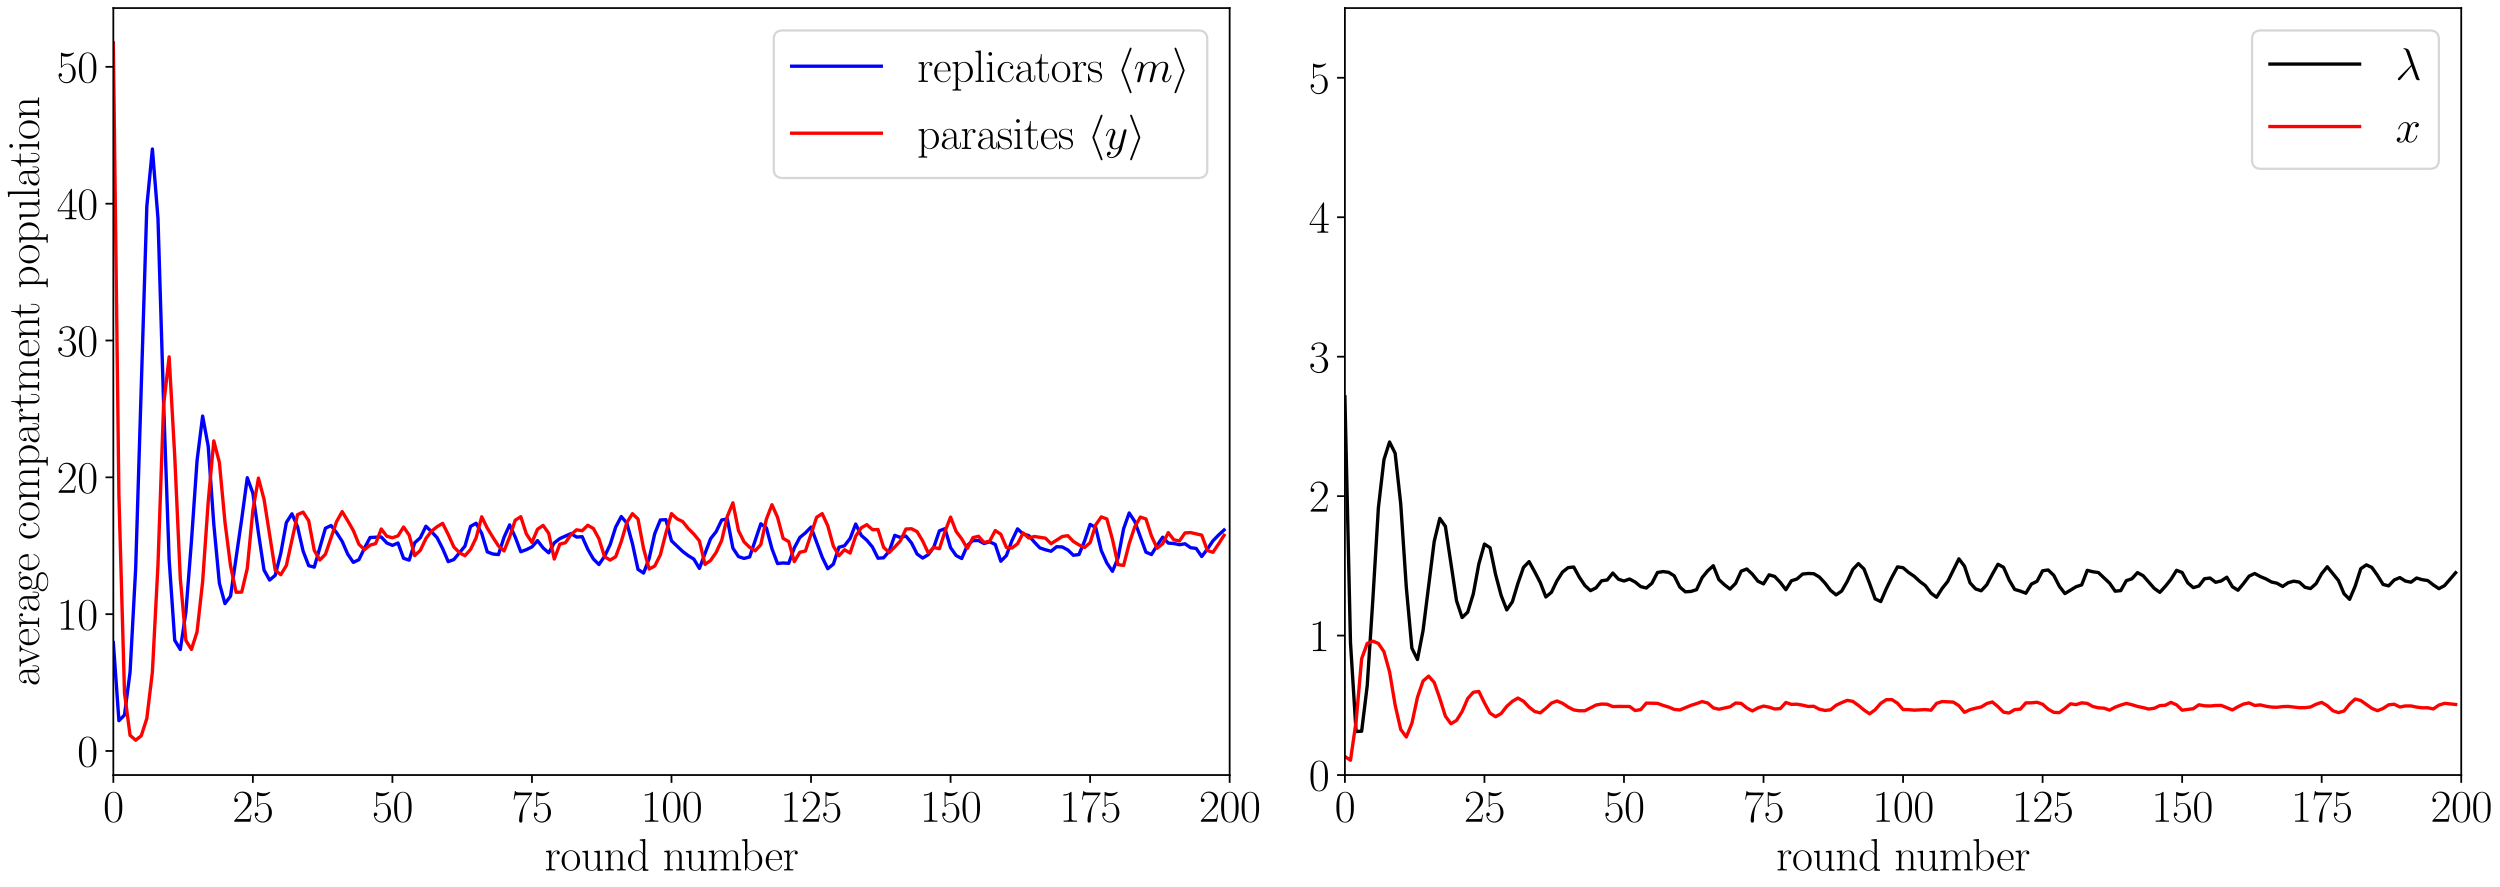 <?xml version="1.0" encoding="utf-8" standalone="no"?>
<!DOCTYPE svg PUBLIC "-//W3C//DTD SVG 1.1//EN"
  "http://www.w3.org/Graphics/SVG/1.1/DTD/svg11.dtd">
<svg xmlns:xlink="http://www.w3.org/1999/xlink" width="1116pt" height="396pt" viewBox="0 0 1116 396" xmlns="http://www.w3.org/2000/svg" version="1.1">
 <defs>
  <style type="text/css">*{stroke-linejoin: round; stroke-linecap: butt}</style>
 </defs>
 <g id="figure_1">
  <g id="patch_1">
   <path d="M 0 396 
L 1116 396 
L 1116 0 
L 0 0 
z
" style="fill: #ffffff"/>
  </g>
  <g id="axes_1">
   <g id="patch_2">
    <path d="M 50.589 345.975 
L 548.918 345.975 
L 548.918 3.6 
L 50.589 3.6 
z
" style="fill: #ffffff"/>
   </g>
   <g id="matplotlib.axis_1">
    <g id="xtick_1">
     <g id="line2d_1">
      <defs>
       <path id="mf8ef3e4994" d="M 0 0 
L 0 3.5 
" style="stroke: #000000; stroke-width: 0.8"/>
      </defs>
      <g>
       <use xlink:href="#mf8ef3e4994" x="50.589" y="345.975" style="stroke: #000000; stroke-width: 0.8"/>
      </g>
     </g>
     <g id="text_1">
      <!-- $\mathdefault{0}$ -->
      <g transform="translate(46.02 366.812) scale(0.2 -0.2)">
       <defs>
        <path id="CMR17-30" d="M 2688 2025 
C 2688 2416 2682 3080 2413 3591 
C 2176 4039 1798 4198 1466 4198 
C 1158 4198 768 4058 525 3597 
C 269 3118 243 2524 243 2025 
C 243 1661 250 1106 448 619 
C 723 -39 1216 -128 1466 -128 
C 1760 -128 2208 -7 2470 600 
C 2662 1042 2688 1559 2688 2025 
z
M 1466 -26 
C 1056 -26 813 325 723 812 
C 653 1188 653 1738 653 2096 
C 653 2588 653 2997 736 3387 
C 858 3929 1216 4096 1466 4096 
C 1728 4096 2067 3923 2189 3400 
C 2272 3036 2278 2607 2278 2096 
C 2278 1680 2278 1169 2202 792 
C 2067 95 1690 -26 1466 -26 
z
" transform="scale(0.016)"/>
       </defs>
       <use xlink:href="#CMR17-30" transform="scale(0.996)"/>
      </g>
     </g>
    </g>
    <g id="xtick_2">
     <g id="line2d_2">
      <g>
       <use xlink:href="#mf8ef3e4994" x="112.88" y="345.975" style="stroke: #000000; stroke-width: 0.8"/>
      </g>
     </g>
     <g id="text_2">
      <!-- $\mathdefault{25}$ -->
      <g transform="translate(103.742 366.812) scale(0.2 -0.2)">
       <defs>
        <path id="CMR17-32" d="M 2669 989 
L 2554 989 
C 2490 536 2438 459 2413 420 
C 2381 369 1920 369 1830 369 
L 602 369 
C 832 619 1280 1072 1824 1597 
C 2214 1967 2669 2402 2669 3035 
C 2669 3790 2067 4224 1395 4224 
C 691 4224 262 3604 262 3030 
C 262 2780 448 2748 525 2748 
C 589 2748 781 2787 781 3010 
C 781 3207 614 3264 525 3264 
C 486 3264 448 3258 422 3245 
C 544 3790 915 4058 1306 4058 
C 1862 4058 2227 3617 2227 3035 
C 2227 2479 1901 2000 1536 1584 
L 262 146 
L 262 0 
L 2515 0 
L 2669 989 
z
" transform="scale(0.016)"/>
        <path id="CMR17-35" d="M 730 3692 
C 794 3666 1056 3584 1325 3584 
C 1920 3584 2246 3911 2432 4100 
C 2432 4157 2432 4192 2394 4192 
C 2387 4192 2374 4192 2323 4163 
C 2099 4058 1837 3973 1517 3973 
C 1325 3973 1037 3999 723 4139 
C 653 4171 640 4171 634 4171 
C 602 4171 595 4164 595 4037 
L 595 2203 
C 595 2089 595 2057 659 2057 
C 691 2057 704 2070 736 2114 
C 941 2401 1222 2522 1542 2522 
C 1766 2522 2246 2382 2246 1289 
C 2246 1085 2246 715 2054 421 
C 1894 159 1645 25 1370 25 
C 947 25 518 320 403 814 
C 429 807 480 795 506 795 
C 589 795 749 840 749 1038 
C 749 1210 627 1280 506 1280 
C 358 1280 262 1190 262 1011 
C 262 454 704 -128 1382 -128 
C 2042 -128 2669 440 2669 1264 
C 2669 2030 2170 2624 1549 2624 
C 1222 2624 947 2503 730 2274 
L 730 3692 
z
" transform="scale(0.016)"/>
       </defs>
       <use xlink:href="#CMR17-32" transform="scale(0.996)"/>
       <use xlink:href="#CMR17-35" transform="translate(45.69 0) scale(0.996)"/>
      </g>
     </g>
    </g>
    <g id="xtick_3">
     <g id="line2d_3">
      <g>
       <use xlink:href="#mf8ef3e4994" x="175.171" y="345.975" style="stroke: #000000; stroke-width: 0.8"/>
      </g>
     </g>
     <g id="text_3">
      <!-- $\mathdefault{50}$ -->
      <g transform="translate(166.033 366.812) scale(0.2 -0.2)">
       <use xlink:href="#CMR17-35" transform="scale(0.996)"/>
       <use xlink:href="#CMR17-30" transform="translate(45.69 0) scale(0.996)"/>
      </g>
     </g>
    </g>
    <g id="xtick_4">
     <g id="line2d_4">
      <g>
       <use xlink:href="#mf8ef3e4994" x="237.462" y="345.975" style="stroke: #000000; stroke-width: 0.8"/>
      </g>
     </g>
     <g id="text_4">
      <!-- $\mathdefault{75}$ -->
      <g transform="translate(228.324 366.812) scale(0.2 -0.2)">
       <defs>
        <path id="CMR17-37" d="M 2886 3941 
L 2886 4081 
L 1382 4081 
C 634 4081 621 4165 595 4288 
L 480 4288 
L 294 3094 
L 410 3094 
C 429 3215 474 3540 550 3661 
C 589 3712 1062 3712 1171 3712 
L 2579 3712 
L 1869 2661 
C 1395 1954 1069 999 1069 165 
C 1069 89 1069 -128 1299 -128 
C 1530 -128 1530 89 1530 171 
L 1530 465 
C 1530 1508 1709 2196 2003 2636 
L 2886 3941 
z
" transform="scale(0.016)"/>
       </defs>
       <use xlink:href="#CMR17-37" transform="scale(0.996)"/>
       <use xlink:href="#CMR17-35" transform="translate(45.69 0) scale(0.996)"/>
      </g>
     </g>
    </g>
    <g id="xtick_5">
     <g id="line2d_5">
      <g>
       <use xlink:href="#mf8ef3e4994" x="299.754" y="345.975" style="stroke: #000000; stroke-width: 0.8"/>
      </g>
     </g>
     <g id="text_5">
      <!-- $\mathdefault{100}$ -->
      <g transform="translate(286.046 366.812) scale(0.2 -0.2)">
       <defs>
        <path id="CMR17-31" d="M 1702 4058 
C 1702 4192 1696 4192 1606 4192 
C 1357 3916 979 3827 621 3827 
C 602 3827 570 3827 563 3808 
C 557 3795 557 3782 557 3648 
C 755 3648 1088 3686 1344 3839 
L 1344 461 
C 1344 236 1331 160 781 160 
L 589 160 
L 589 0 
C 896 0 1216 0 1523 0 
C 1830 0 2150 0 2458 0 
L 2458 160 
L 2266 160 
C 1715 160 1702 230 1702 458 
L 1702 4058 
z
" transform="scale(0.016)"/>
       </defs>
       <use xlink:href="#CMR17-31" transform="scale(0.996)"/>
       <use xlink:href="#CMR17-30" transform="translate(45.69 0) scale(0.996)"/>
       <use xlink:href="#CMR17-30" transform="translate(91.381 0) scale(0.996)"/>
      </g>
     </g>
    </g>
    <g id="xtick_6">
     <g id="line2d_6">
      <g>
       <use xlink:href="#mf8ef3e4994" x="362.045" y="345.975" style="stroke: #000000; stroke-width: 0.8"/>
      </g>
     </g>
     <g id="text_6">
      <!-- $\mathdefault{125}$ -->
      <g transform="translate(348.338 366.812) scale(0.2 -0.2)">
       <use xlink:href="#CMR17-31" transform="scale(0.996)"/>
       <use xlink:href="#CMR17-32" transform="translate(45.69 0) scale(0.996)"/>
       <use xlink:href="#CMR17-35" transform="translate(91.381 0) scale(0.996)"/>
      </g>
     </g>
    </g>
    <g id="xtick_7">
     <g id="line2d_7">
      <g>
       <use xlink:href="#mf8ef3e4994" x="424.336" y="345.975" style="stroke: #000000; stroke-width: 0.8"/>
      </g>
     </g>
     <g id="text_7">
      <!-- $\mathdefault{150}$ -->
      <g transform="translate(410.629 366.812) scale(0.2 -0.2)">
       <use xlink:href="#CMR17-31" transform="scale(0.996)"/>
       <use xlink:href="#CMR17-35" transform="translate(45.69 0) scale(0.996)"/>
       <use xlink:href="#CMR17-30" transform="translate(91.381 0) scale(0.996)"/>
      </g>
     </g>
    </g>
    <g id="xtick_8">
     <g id="line2d_8">
      <g>
       <use xlink:href="#mf8ef3e4994" x="486.627" y="345.975" style="stroke: #000000; stroke-width: 0.8"/>
      </g>
     </g>
     <g id="text_8">
      <!-- $\mathdefault{175}$ -->
      <g transform="translate(472.92 366.812) scale(0.2 -0.2)">
       <use xlink:href="#CMR17-31" transform="scale(0.996)"/>
       <use xlink:href="#CMR17-37" transform="translate(45.69 0) scale(0.996)"/>
       <use xlink:href="#CMR17-35" transform="translate(91.381 0) scale(0.996)"/>
      </g>
     </g>
    </g>
    <g id="xtick_9">
     <g id="line2d_9">
      <g>
       <use xlink:href="#mf8ef3e4994" x="548.918" y="345.975" style="stroke: #000000; stroke-width: 0.8"/>
      </g>
     </g>
     <g id="text_9">
      <!-- $\mathdefault{200}$ -->
      <g transform="translate(535.211 366.812) scale(0.2 -0.2)">
       <use xlink:href="#CMR17-32" transform="scale(0.996)"/>
       <use xlink:href="#CMR17-30" transform="translate(45.69 0) scale(0.996)"/>
       <use xlink:href="#CMR17-30" transform="translate(91.381 0) scale(0.996)"/>
      </g>
     </g>
    </g>
    <g id="text_10">
     <!-- round number -->
     <g transform="translate(243.103 388.524) scale(0.2 -0.2)">
      <defs>
       <path id="CMR17-72" d="M 960 1497 
C 960 2112 1222 2688 1702 2688 
C 1747 2688 1792 2682 1837 2662 
C 1837 2662 1696 2617 1696 2452 
C 1696 2298 1818 2234 1914 2234 
C 1990 2234 2131 2279 2131 2458 
C 2131 2663 1926 2790 1709 2790 
C 1222 2790 1011 2317 947 2093 
L 941 2093 
L 941 2790 
L 198 2720 
L 198 2554 
C 576 2554 634 2515 634 2208 
L 634 428 
C 634 184 608 153 198 153 
L 198 -13 
C 352 0 646 0 813 0 
C 998 0 1325 0 1498 -13 
L 1498 153 
C 1037 153 960 153 960 440 
L 960 1497 
z
" transform="scale(0.016)"/>
       <path id="CMR17-6f" d="M 2758 1356 
C 2758 2176 2163 2816 1466 2816 
C 768 2816 173 2176 173 1356 
C 173 551 768 -64 1466 -64 
C 2163 -64 2758 551 2758 1356 
z
M 1466 51 
C 1165 51 909 230 762 480 
C 602 767 582 1126 582 1408 
C 582 1677 595 2010 762 2298 
C 890 2509 1139 2714 1466 2714 
C 1754 2714 1997 2554 2150 2330 
C 2349 2029 2349 1607 2349 1408 
C 2349 1158 2336 775 2163 467 
C 1984 173 1709 51 1466 51 
z
" transform="scale(0.016)"/>
       <path id="CMR17-75" d="M 1882 2693 
L 1882 2528 
C 2259 2528 2317 2489 2317 2186 
L 2317 1032 
C 2317 500 2029 38 1555 38 
C 1030 38 986 348 986 678 
L 986 2763 
L 211 2693 
L 211 2528 
C 467 2528 640 2528 646 2274 
L 646 1058 
C 646 633 646 361 813 183 
C 896 101 1056 -64 1517 -64 
C 2061 -64 2272 377 2323 506 
L 2330 506 
L 2330 -63 
L 3091 -63 
L 3091 128 
C 2714 128 2656 166 2656 473 
L 2656 2763 
L 1882 2693 
z
" transform="scale(0.016)"/>
       <path id="CMR17-6e" d="M 2656 1933 
C 2656 2259 2592 2790 1837 2790 
C 1331 2790 1069 2400 973 2144 
L 966 2144 
L 966 2790 
L 211 2720 
L 211 2554 
C 589 2554 646 2515 646 2208 
L 646 428 
C 646 184 621 153 211 153 
L 211 -13 
C 365 0 646 0 813 0 
C 979 0 1267 0 1421 -13 
L 1421 153 
C 1011 153 986 178 986 428 
L 986 1658 
C 986 2247 1344 2688 1792 2688 
C 2266 2688 2317 2266 2317 1958 
L 2317 428 
C 2317 184 2291 153 1882 153 
L 1882 -13 
C 2035 0 2317 0 2483 0 
C 2650 0 2938 0 3091 -13 
L 3091 153 
C 2682 153 2656 178 2656 428 
L 2656 1933 
z
" transform="scale(0.016)"/>
       <path id="CMR17-64" d="M 1869 4326 
L 1869 4160 
C 2246 4160 2304 4122 2304 3820 
L 2304 2345 
C 2278 2377 2016 2790 1498 2790 
C 845 2790 211 2208 211 1364 
C 211 525 806 -64 1434 -64 
C 1978 -64 2259 337 2291 380 
L 2291 -63 
L 3066 -63 
L 3066 128 
C 2688 128 2630 166 2630 473 
L 2630 4396 
L 1869 4326 
z
M 2291 755 
C 2291 563 2176 390 2029 262 
C 1811 70 1594 38 1472 38 
C 1286 38 621 134 621 1356 
C 621 2612 1363 2688 1530 2688 
C 1824 2688 2061 2522 2208 2291 
C 2291 2157 2291 2138 2291 2023 
L 2291 755 
z
" transform="scale(0.016)"/>
       <path id="CMR17-6d" d="M 4326 1933 
C 4326 2252 4269 2790 3507 2790 
C 3072 2790 2771 2496 2656 2151 
L 2650 2151 
C 2573 2676 2195 2790 1837 2790 
C 1331 2790 1069 2400 973 2144 
L 966 2144 
L 966 2790 
L 211 2720 
L 211 2554 
C 589 2554 646 2515 646 2208 
L 646 428 
C 646 184 621 153 211 153 
L 211 -13 
C 365 0 646 0 813 0 
C 979 0 1267 0 1421 -13 
L 1421 153 
C 1011 153 986 178 986 428 
L 986 1658 
C 986 2247 1344 2688 1792 2688 
C 2266 2688 2317 2266 2317 1958 
L 2317 428 
C 2317 184 2291 153 1882 153 
L 1882 -13 
C 2035 0 2317 0 2483 0 
C 2650 0 2938 0 3091 -13 
L 3091 153 
C 2682 153 2656 178 2656 428 
L 2656 1658 
C 2656 2247 3014 2688 3462 2688 
C 3936 2688 3987 2266 3987 1958 
L 3987 428 
C 3987 184 3962 153 3552 153 
L 3552 -13 
C 3706 0 3987 0 4154 0 
C 4320 0 4608 0 4762 -13 
L 4762 153 
C 4352 153 4326 178 4326 428 
L 4326 1933 
z
" transform="scale(0.016)"/>
       <path id="CMR17-62" d="M 960 4396 
L 198 4326 
L 198 4160 
C 576 4160 634 4122 634 3817 
L 634 -13 
L 749 -13 
L 934 441 
C 1120 141 1395 -64 1766 -64 
C 2406 -64 3053 500 3053 1370 
C 3053 2188 2477 2790 1830 2790 
C 1434 2790 1152 2579 960 2330 
L 960 4396 
z
M 973 2004 
C 973 2118 973 2138 1062 2272 
C 1312 2657 1670 2688 1792 2688 
C 1984 2688 2643 2585 2643 1376 
C 2643 108 1888 38 1734 38 
C 1536 38 1248 114 1043 486 
C 973 608 973 621 973 735 
L 973 2004 
z
" transform="scale(0.016)"/>
       <path id="CMR17-65" d="M 2438 1472 
C 2464 1498 2464 1511 2464 1576 
C 2464 2238 2118 2816 1389 2816 
C 710 2816 173 2169 173 1383 
C 173 551 781 -64 1459 -64 
C 2176 -64 2458 607 2458 740 
C 2458 784 2419 784 2406 784 
C 2362 784 2355 771 2330 696 
C 2189 265 1837 51 1504 51 
C 1229 51 954 203 781 480 
C 582 803 582 1176 582 1472 
L 2438 1472 
z
M 589 1568 
C 634 2505 1126 2714 1382 2714 
C 1818 2714 2112 2297 2118 1568 
L 589 1568 
z
" transform="scale(0.016)"/>
      </defs>
      <use xlink:href="#CMR17-72" transform="scale(0.996)"/>
      <use xlink:href="#CMR17-6f" transform="translate(35.281 0) scale(0.996)"/>
      <use xlink:href="#CMR17-75" transform="translate(80.971 0) scale(0.996)"/>
      <use xlink:href="#CMR17-6e" transform="translate(131.867 0) scale(0.996)"/>
      <use xlink:href="#CMR17-64" transform="translate(182.762 0) scale(0.996)"/>
      <use xlink:href="#CMR17-6e" transform="translate(263.733 0) scale(0.996)"/>
      <use xlink:href="#CMR17-75" transform="translate(312.026 0) scale(0.996)"/>
      <use xlink:href="#CMR17-6d" transform="translate(362.922 0) scale(0.996)"/>
      <use xlink:href="#CMR17-62" transform="translate(437.239 0) scale(0.996)"/>
      <use xlink:href="#CMR17-65" transform="translate(490.737 0) scale(0.996)"/>
      <use xlink:href="#CMR17-72" transform="translate(531.222 0) scale(0.996)"/>
     </g>
    </g>
   </g>
   <g id="matplotlib.axis_2">
    <g id="ytick_1">
     <g id="line2d_10">
      <defs>
       <path id="mc2e8ac1e97" d="M 0 0 
L -3.5 0 
" style="stroke: #000000; stroke-width: 0.8"/>
      </defs>
      <g>
       <use xlink:href="#mc2e8ac1e97" x="50.589" y="335.243" style="stroke: #000000; stroke-width: 0.8"/>
      </g>
     </g>
     <g id="text_11">
      <!-- $\mathdefault{0}$ -->
      <g transform="translate(34.451 342.162) scale(0.2 -0.2)">
       <use xlink:href="#CMR17-30" transform="scale(0.996)"/>
      </g>
     </g>
    </g>
    <g id="ytick_2">
     <g id="line2d_11">
      <g>
       <use xlink:href="#mc2e8ac1e97" x="50.589" y="274.163" style="stroke: #000000; stroke-width: 0.8"/>
      </g>
     </g>
     <g id="text_12">
      <!-- $\mathdefault{10}$ -->
      <g transform="translate(25.313 281.081) scale(0.2 -0.2)">
       <use xlink:href="#CMR17-31" transform="scale(0.996)"/>
       <use xlink:href="#CMR17-30" transform="translate(45.69 0) scale(0.996)"/>
      </g>
     </g>
    </g>
    <g id="ytick_3">
     <g id="line2d_12">
      <g>
       <use xlink:href="#mc2e8ac1e97" x="50.589" y="213.082" style="stroke: #000000; stroke-width: 0.8"/>
      </g>
     </g>
     <g id="text_13">
      <!-- $\mathdefault{20}$ -->
      <g transform="translate(25.313 220.001) scale(0.2 -0.2)">
       <use xlink:href="#CMR17-32" transform="scale(0.996)"/>
       <use xlink:href="#CMR17-30" transform="translate(45.69 0) scale(0.996)"/>
      </g>
     </g>
    </g>
    <g id="ytick_4">
     <g id="line2d_13">
      <g>
       <use xlink:href="#mc2e8ac1e97" x="50.589" y="152.002" style="stroke: #000000; stroke-width: 0.8"/>
      </g>
     </g>
     <g id="text_14">
      <!-- $\mathdefault{30}$ -->
      <g transform="translate(25.313 158.92) scale(0.2 -0.2)">
       <defs>
        <path id="CMR17-33" d="M 1414 2157 
C 1984 2157 2234 1662 2234 1090 
C 2234 320 1824 25 1453 25 
C 1114 25 563 194 390 693 
C 422 680 454 680 486 680 
C 640 680 755 782 755 948 
C 755 1133 614 1216 486 1216 
C 378 1216 211 1165 211 926 
C 211 335 787 -128 1466 -128 
C 2176 -128 2720 430 2720 1085 
C 2720 1707 2208 2157 1600 2227 
C 2086 2328 2554 2756 2554 3329 
C 2554 3820 2048 4179 1472 4179 
C 890 4179 378 3829 378 3329 
C 378 3110 544 3072 627 3072 
C 762 3072 877 3155 877 3321 
C 877 3486 762 3569 627 3569 
C 602 3569 570 3569 544 3557 
C 730 3959 1235 4032 1459 4032 
C 1683 4032 2106 3925 2106 3320 
C 2106 3143 2080 2828 1862 2550 
C 1670 2304 1453 2304 1242 2284 
C 1210 2284 1062 2269 1037 2269 
C 992 2263 966 2257 966 2208 
C 966 2163 973 2157 1101 2157 
L 1414 2157 
z
" transform="scale(0.016)"/>
       </defs>
       <use xlink:href="#CMR17-33" transform="scale(0.996)"/>
       <use xlink:href="#CMR17-30" transform="translate(45.69 0) scale(0.996)"/>
      </g>
     </g>
    </g>
    <g id="ytick_5">
     <g id="line2d_14">
      <g>
       <use xlink:href="#mc2e8ac1e97" x="50.589" y="90.921" style="stroke: #000000; stroke-width: 0.8"/>
      </g>
     </g>
     <g id="text_15">
      <!-- $\mathdefault{40}$ -->
      <g transform="translate(25.313 97.839) scale(0.2 -0.2)">
       <defs>
        <path id="CMR17-34" d="M 2150 4122 
C 2150 4256 2144 4256 2029 4256 
L 128 1254 
L 128 1088 
L 1779 1088 
L 1779 457 
C 1779 224 1766 160 1318 160 
L 1197 160 
L 1197 0 
C 1402 0 1747 0 1965 0 
C 2182 0 2528 0 2733 0 
L 2733 160 
L 2611 160 
C 2163 160 2150 224 2150 457 
L 2150 1088 
L 2803 1088 
L 2803 1254 
L 2150 1254 
L 2150 4122 
z
M 1798 3703 
L 1798 1254 
L 256 1254 
L 1798 3703 
z
" transform="scale(0.016)"/>
       </defs>
       <use xlink:href="#CMR17-34" transform="scale(0.996)"/>
       <use xlink:href="#CMR17-30" transform="translate(45.69 0) scale(0.996)"/>
      </g>
     </g>
    </g>
    <g id="ytick_6">
     <g id="line2d_15">
      <g>
       <use xlink:href="#mc2e8ac1e97" x="50.589" y="29.84" style="stroke: #000000; stroke-width: 0.8"/>
      </g>
     </g>
     <g id="text_16">
      <!-- $\mathdefault{50}$ -->
      <g transform="translate(25.313 36.759) scale(0.2 -0.2)">
       <use xlink:href="#CMR17-35" transform="scale(0.996)"/>
       <use xlink:href="#CMR17-30" transform="translate(45.69 0) scale(0.996)"/>
      </g>
     </g>
    </g>
    <g id="text_17">
     <!-- average compartment population -->
     <g transform="translate(17.437 306.394) rotate(-90) scale(0.2 -0.2)">
      <defs>
       <path id="CMR17-61" d="M 2304 1653 
C 2304 2072 2304 2294 2035 2543 
C 1798 2752 1523 2816 1306 2816 
C 800 2816 435 2407 435 1971 
C 435 1728 627 1728 666 1728 
C 749 1728 896 1778 896 1954 
C 896 2112 774 2181 666 2181 
C 640 2181 608 2174 589 2168 
C 723 2592 1069 2714 1293 2714 
C 1613 2714 1965 2429 1965 1885 
L 1965 1600 
C 1587 1600 1133 1549 774 1357 
C 371 1133 256 813 256 570 
C 256 77 832 -64 1171 -64 
C 1523 -64 1850 139 1990 511 
C 2003 233 2182 -18 2464 -18 
C 2598 -18 2938 70 2938 567 
L 2938 920 
L 2822 920 
L 2822 562 
C 2822 178 2650 128 2566 128 
C 2304 128 2304 458 2304 738 
L 2304 1653 
z
M 1965 870 
C 1965 317 1568 38 1216 38 
C 896 38 646 275 646 570 
C 646 761 730 1100 1101 1305 
C 1408 1478 1760 1504 1965 1504 
L 1965 870 
z
" transform="scale(0.016)"/>
       <path id="CMR17-76" d="M 2502 2163 
C 2560 2304 2662 2560 3034 2560 
L 3034 2726 
C 2912 2726 2752 2726 2630 2726 
C 2496 2726 2285 2726 2157 2732 
L 2157 2566 
C 2317 2553 2406 2477 2406 2311 
C 2406 2253 2406 2240 2368 2151 
L 1664 377 
L 902 2286 
C 864 2369 864 2381 864 2407 
C 864 2560 1075 2560 1171 2560 
L 1171 2732 
C 1018 2726 736 2726 576 2726 
C 403 2726 205 2726 64 2732 
L 64 2560 
C 307 2560 442 2560 518 2362 
L 1446 44 
C 1485 -51 1491 -64 1549 -64 
C 1606 -64 1613 -51 1651 44 
L 2502 2163 
z
" transform="scale(0.016)"/>
       <path id="CMR17-67" d="M 710 1164 
C 832 1068 1043 960 1299 960 
C 1805 960 2240 1357 2240 1888 
C 2240 2054 2189 2310 1997 2509 
C 2176 2692 2438 2752 2586 2752 
C 2611 2752 2650 2752 2682 2734 
C 2656 2728 2598 2703 2598 2605 
C 2598 2527 2656 2471 2739 2471 
C 2835 2471 2886 2533 2886 2614 
C 2886 2731 2790 2854 2586 2854 
C 2330 2854 2106 2738 1926 2580 
C 1734 2753 1504 2816 1299 2816 
C 794 2816 358 2419 358 1888 
C 358 1522 570 1292 634 1228 
C 442 1004 442 743 442 711 
C 442 545 506 302 723 168 
C 390 85 128 -169 128 -486 
C 128 -943 736 -1280 1466 -1280 
C 2170 -1280 2803 -956 2803 -479 
C 2803 384 1856 384 1363 384 
C 1216 384 954 384 922 391 
C 723 423 589 602 589 826 
C 589 883 589 1024 710 1164 
z
M 1299 1068 
C 736 1068 736 1760 736 1889 
C 736 2016 736 2708 1299 2708 
C 1862 2708 1862 2016 1862 1889 
C 1862 1760 1862 1068 1299 1068 
z
M 1466 -1171 
C 826 -1171 384 -835 384 -486 
C 384 -289 493 -105 634 -4 
C 794 104 858 104 1293 104 
C 1818 104 2547 104 2547 -486 
C 2547 -835 2106 -1171 1466 -1171 
z
" transform="scale(0.016)"/>
       <path id="CMR17-63" d="M 2234 2240 
C 2112 2240 1933 2240 1933 2017 
C 1933 1838 2080 1787 2163 1787 
C 2208 1787 2394 1807 2394 2024 
C 2394 2467 1958 2803 1466 2803 
C 787 2803 211 2178 211 1363 
C 211 516 813 -64 1466 -64 
C 2259 -64 2458 677 2458 748 
C 2458 774 2451 793 2406 793 
C 2362 793 2355 787 2330 703 
C 2163 180 1798 51 1523 51 
C 1114 51 621 427 621 1369 
C 621 2338 1094 2688 1472 2688 
C 1722 2688 2093 2573 2234 2240 
z
" transform="scale(0.016)"/>
       <path id="CMR17-70" d="M 1408 -1063 
C 998 -1063 973 -1037 973 -789 
L 973 402 
C 1158 134 1427 -38 1766 -38 
C 2406 -38 3053 523 3053 1388 
C 3053 2191 2496 2802 1837 2802 
C 1453 2802 1139 2592 960 2338 
L 960 2802 
L 198 2732 
L 198 2567 
C 576 2567 634 2528 634 2223 
L 634 -789 
C 634 -1031 608 -1063 198 -1063 
L 198 -1228 
C 352 -1216 634 -1216 800 -1216 
C 966 -1216 1254 -1216 1408 -1228 
L 1408 -1063 
z
M 973 2012 
C 973 2102 973 2235 1222 2471 
C 1254 2497 1472 2688 1792 2688 
C 2259 2688 2643 2108 2643 1382 
C 2643 656 2234 64 1728 64 
C 1498 64 1248 172 1056 472 
C 973 612 973 650 973 752 
L 973 2012 
z
" transform="scale(0.016)"/>
       <path id="CMR17-74" d="M 966 2560 
L 1862 2560 
L 1862 2725 
L 966 2725 
L 966 3904 
L 851 3904 
C 838 3245 614 2668 70 2668 
L 70 2560 
L 627 2560 
L 627 771 
C 627 650 627 -64 1370 -64 
C 1747 -64 1965 306 1965 777 
L 1965 1140 
L 1850 1140 
L 1850 783 
C 1850 344 1677 51 1408 51 
C 1222 51 966 178 966 758 
L 966 2560 
z
" transform="scale(0.016)"/>
       <path id="CMR17-6c" d="M 979 4396 
L 218 4326 
L 218 4160 
C 595 4160 653 4122 653 3817 
L 653 426 
C 653 184 627 153 218 153 
L 218 -13 
C 371 0 653 0 813 0 
C 979 0 1261 0 1414 -13 
L 1414 153 
C 1005 153 979 178 979 426 
L 979 4396 
z
" transform="scale(0.016)"/>
       <path id="CMR17-69" d="M 992 3909 
C 992 4049 877 4170 730 4170 
C 589 4170 467 4056 467 3909 
C 467 3769 582 3648 730 3648 
C 870 3648 992 3763 992 3909 
z
M 243 2706 
L 243 2541 
C 602 2541 653 2502 653 2197 
L 653 427 
C 653 184 627 153 218 153 
L 218 -13 
C 371 0 646 0 806 0 
C 960 0 1222 0 1370 -13 
L 1370 153 
C 992 153 979 191 979 420 
L 979 2776 
L 243 2706 
z
" transform="scale(0.016)"/>
      </defs>
      <use xlink:href="#CMR17-61" transform="scale(0.996)"/>
      <use xlink:href="#CMR17-76" transform="translate(43.088 0) scale(0.996)"/>
      <use xlink:href="#CMR17-65" transform="translate(88.778 0) scale(0.996)"/>
      <use xlink:href="#CMR17-72" transform="translate(129.264 0) scale(0.996)"/>
      <use xlink:href="#CMR17-61" transform="translate(164.545 0) scale(0.996)"/>
      <use xlink:href="#CMR17-67" transform="translate(210.235 0) scale(0.996)"/>
      <use xlink:href="#CMR17-65" transform="translate(255.926 0) scale(0.996)"/>
      <use xlink:href="#CMR17-63" transform="translate(326.487 0) scale(0.996)"/>
      <use xlink:href="#CMR17-6f" transform="translate(366.973 0) scale(0.996)"/>
      <use xlink:href="#CMR17-6d" transform="translate(412.664 0) scale(0.996)"/>
      <use xlink:href="#CMR17-70" transform="translate(489.583 0) scale(0.996)"/>
      <use xlink:href="#CMR17-61" transform="translate(540.479 0) scale(0.996)"/>
      <use xlink:href="#CMR17-72" transform="translate(586.169 0) scale(0.996)"/>
      <use xlink:href="#CMR17-74" transform="translate(621.45 0) scale(0.996)"/>
      <use xlink:href="#CMR17-6d" transform="translate(656.731 0) scale(0.996)"/>
      <use xlink:href="#CMR17-65" transform="translate(733.65 0) scale(0.996)"/>
      <use xlink:href="#CMR17-6e" transform="translate(774.136 0) scale(0.996)"/>
      <use xlink:href="#CMR17-74" transform="translate(822.429 0) scale(0.996)"/>
      <use xlink:href="#CMR17-70" transform="translate(887.786 0) scale(0.996)"/>
      <use xlink:href="#CMR17-6f" transform="translate(941.283 0) scale(0.996)"/>
      <use xlink:href="#CMR17-70" transform="translate(986.974 0) scale(0.996)"/>
      <use xlink:href="#CMR17-75" transform="translate(1037.869 0) scale(0.996)"/>
      <use xlink:href="#CMR17-6c" transform="translate(1088.765 0) scale(0.996)"/>
      <use xlink:href="#CMR17-61" transform="translate(1113.636 0) scale(0.996)"/>
      <use xlink:href="#CMR17-74" transform="translate(1159.326 0) scale(0.996)"/>
      <use xlink:href="#CMR17-69" transform="translate(1194.607 0) scale(0.996)"/>
      <use xlink:href="#CMR17-6f" transform="translate(1219.478 0) scale(0.996)"/>
      <use xlink:href="#CMR17-6e" transform="translate(1265.168 0) scale(0.996)"/>
     </g>
    </g>
   </g>
   <g id="line2d_16">
    <path d="M 50.589 286.82 
L 53.08 321.699 
L 55.572 319.2 
L 58.064 300.038 
L 60.555 253.96 
L 65.539 92.151 
L 68.03 66.532 
L 70.522 97.512 
L 73.014 179.488 
L 75.505 249.762 
L 77.997 285.821 
L 80.489 289.932 
L 82.98 273.241 
L 85.472 241.469 
L 87.964 205.625 
L 90.455 185.75 
L 92.947 199.233 
L 95.438 234.002 
L 97.93 260.333 
L 100.422 269.44 
L 102.913 266.111 
L 107.897 231.729 
L 110.388 213.271 
L 112.88 220.124 
L 115.372 237.982 
L 117.863 254.482 
L 120.355 258.938 
L 122.847 256.843 
L 125.338 247.023 
L 127.83 233.259 
L 130.322 229.374 
L 132.813 235.079 
L 135.305 245.99 
L 137.796 252.508 
L 140.288 253.174 
L 145.271 235.808 
L 147.763 234.611 
L 150.255 237.777 
L 152.746 241.672 
L 155.238 247.387 
L 157.73 251.037 
L 160.221 249.851 
L 162.713 244.688 
L 165.205 239.936 
L 170.188 239.704 
L 172.68 242.401 
L 175.171 243.452 
L 177.663 242.398 
L 180.154 249.218 
L 182.646 250.044 
L 185.138 242.278 
L 187.629 240.045 
L 190.121 234.908 
L 192.613 237.331 
L 195.104 240.007 
L 197.596 244.89 
L 200.088 250.702 
L 202.579 249.8 
L 207.563 243.771 
L 210.054 234.981 
L 212.546 233.573 
L 215.038 238.115 
L 217.529 246.364 
L 220.021 247.306 
L 222.512 247.564 
L 225.004 239.838 
L 227.496 234.328 
L 229.987 239.714 
L 232.479 246.285 
L 234.971 245.362 
L 237.462 244.144 
L 239.954 241.333 
L 242.446 244.589 
L 244.937 246.768 
L 247.429 242.334 
L 249.921 240.407 
L 254.904 238.185 
L 257.396 239.752 
L 259.887 239.575 
L 262.379 245.185 
L 264.87 249.513 
L 267.362 251.997 
L 269.854 248.392 
L 272.345 243.192 
L 274.837 235.307 
L 277.329 230.58 
L 279.82 233.512 
L 282.312 242.652 
L 284.804 254.174 
L 287.295 255.804 
L 289.787 249.315 
L 292.279 238.216 
L 294.77 232.107 
L 297.262 231.977 
L 299.754 241.424 
L 304.737 246.155 
L 307.228 248.048 
L 309.72 249.574 
L 312.212 253.734 
L 317.195 240.49 
L 319.687 237.331 
L 322.178 232.109 
L 324.67 231.663 
L 327.162 244.683 
L 329.653 248.447 
L 332.145 249.284 
L 334.637 248.614 
L 339.62 233.815 
L 342.112 235.619 
L 344.603 244.968 
L 347.095 251.565 
L 349.586 251.305 
L 352.078 251.476 
L 354.57 244.587 
L 357.061 239.921 
L 359.553 237.868 
L 362.045 235.293 
L 367.028 248.724 
L 369.52 253.869 
L 372.011 251.838 
L 374.503 244.29 
L 376.995 243.61 
L 379.486 240.368 
L 381.978 233.943 
L 384.47 238.991 
L 386.961 241.18 
L 389.453 244.174 
L 391.944 249.18 
L 394.436 249.003 
L 396.928 246.091 
L 399.419 238.977 
L 401.911 239.909 
L 404.403 239.296 
L 406.894 242.347 
L 409.386 247.303 
L 411.878 249.128 
L 414.369 247.613 
L 416.861 244.227 
L 419.353 236.959 
L 421.844 235.993 
L 424.336 244.482 
L 426.828 248.008 
L 429.319 249.316 
L 431.811 243.479 
L 434.302 241.325 
L 436.794 241.291 
L 439.286 242.615 
L 441.777 241.854 
L 444.269 243.034 
L 446.761 250.533 
L 449.252 248.008 
L 451.744 241.277 
L 454.236 236.087 
L 456.727 238.382 
L 459.219 239.058 
L 461.711 241.972 
L 464.202 244.589 
L 466.694 245.421 
L 469.186 246.078 
L 471.677 244.056 
L 474.169 244.163 
L 476.66 245.492 
L 479.152 247.868 
L 481.644 247.551 
L 484.135 241.561 
L 486.627 234.104 
L 489.119 235.476 
L 491.61 245.758 
L 494.102 251.334 
L 496.594 255.026 
L 499.085 249.12 
L 501.577 236.04 
L 504.069 228.994 
L 506.56 232.79 
L 511.544 246.483 
L 514.035 247.528 
L 516.527 243.456 
L 519.018 239.801 
L 521.51 242.437 
L 524.002 242.619 
L 526.493 243.169 
L 528.985 242.74 
L 531.477 244.496 
L 533.968 244.825 
L 536.46 248.42 
L 538.952 245.16 
L 541.443 241.432 
L 543.935 238.873 
L 546.427 236.582 
L 546.427 236.582 
" clip-path="url(#p6b2b3982a2)" style="fill: none; stroke: #0000ff; stroke-width: 1.5; stroke-linecap: square"/>
   </g>
   <g id="line2d_17">
    <path d="M 50.589 19.162 
L 53.08 221.165 
L 55.572 309.302 
L 58.064 328.237 
L 60.555 330.412 
L 63.047 328.466 
L 65.539 320.74 
L 68.03 299.941 
L 70.522 252.078 
L 73.014 180.923 
L 75.505 159.32 
L 77.997 203.625 
L 80.489 258.331 
L 82.98 285.934 
L 85.472 289.878 
L 87.964 282.065 
L 90.455 259.662 
L 92.947 223.973 
L 95.438 196.816 
L 97.93 206.442 
L 100.422 233.079 
L 102.913 252.61 
L 105.405 264.387 
L 107.897 264.306 
L 110.388 253.743 
L 112.88 227.811 
L 115.372 213.443 
L 117.863 222.857 
L 122.847 254.508 
L 125.338 256.543 
L 127.83 252.449 
L 132.813 229.738 
L 135.305 228.614 
L 137.796 232.457 
L 140.288 245.709 
L 142.78 249.988 
L 145.271 247.408 
L 150.255 232.832 
L 152.746 228.392 
L 155.238 232.476 
L 157.73 236.836 
L 160.221 242.961 
L 162.713 245.395 
L 165.205 243.346 
L 167.696 242.644 
L 170.188 236.153 
L 172.68 239.382 
L 175.171 240.062 
L 177.663 239.21 
L 180.154 235.263 
L 182.646 238.864 
L 185.138 247.999 
L 187.629 245.656 
L 190.121 240.411 
L 192.613 237.11 
L 195.104 235.128 
L 197.596 233.626 
L 200.088 238.603 
L 202.579 244.134 
L 205.071 246.705 
L 207.563 248.076 
L 210.054 245.277 
L 212.546 240.079 
L 215.038 230.699 
L 217.529 235.767 
L 220.021 239.845 
L 222.512 243.696 
L 225.004 245.936 
L 227.496 239.711 
L 229.987 232.244 
L 232.479 230.663 
L 234.971 238.334 
L 237.462 242.138 
L 239.954 236.246 
L 242.446 234.535 
L 244.937 238.078 
L 247.429 249.548 
L 249.921 242.897 
L 252.412 242.27 
L 254.904 238.62 
L 257.396 236.509 
L 259.887 236.908 
L 262.379 234.488 
L 264.87 235.909 
L 267.362 240.486 
L 269.854 248.482 
L 272.345 250.017 
L 274.837 248.54 
L 277.329 241.79 
L 279.82 233.243 
L 282.312 229.312 
L 284.804 231.68 
L 287.295 244.923 
L 289.787 254.006 
L 292.279 252.674 
L 294.77 247.724 
L 297.262 237.93 
L 299.754 229.29 
L 302.245 231.603 
L 304.737 232.813 
L 307.228 235.904 
L 309.72 238.409 
L 312.212 241.448 
L 314.703 251.946 
L 317.195 250.21 
L 319.687 246.611 
L 322.178 241.196 
L 324.67 230.521 
L 327.162 224.466 
L 329.653 236.844 
L 332.145 241.888 
L 334.637 244.31 
L 337.128 245.887 
L 339.62 243.113 
L 342.112 231.772 
L 344.603 225.315 
L 347.095 230.926 
L 349.586 240.329 
L 352.078 241.754 
L 354.57 250.698 
L 357.061 246.527 
L 359.553 245.963 
L 364.536 230.916 
L 367.028 229.298 
L 369.52 234.725 
L 372.011 243.778 
L 374.503 248.058 
L 376.995 245.405 
L 379.486 246.89 
L 381.978 239.315 
L 384.47 235.606 
L 386.961 234.217 
L 389.453 236.44 
L 391.944 236.382 
L 394.436 244.321 
L 396.928 246.671 
L 399.419 244.164 
L 401.911 241.478 
L 404.403 236.156 
L 406.894 236.027 
L 409.386 237.326 
L 411.878 241.477 
L 414.369 246.843 
L 416.861 244.371 
L 419.353 244.934 
L 421.844 237.236 
L 424.336 230.845 
L 426.828 237.241 
L 429.319 240.578 
L 431.811 244.844 
L 434.302 240 
L 436.794 239.382 
L 439.286 242.143 
L 441.777 241.581 
L 444.269 236.837 
L 446.761 238.494 
L 449.252 244.384 
L 451.744 244.626 
L 454.236 242.725 
L 456.727 237.908 
L 459.219 240.179 
L 461.711 239.481 
L 466.694 240.233 
L 469.186 242.716 
L 474.169 239.504 
L 476.66 239.124 
L 479.152 241.7 
L 481.644 243.246 
L 484.135 244.42 
L 486.627 242.257 
L 489.119 234.326 
L 491.61 230.741 
L 494.102 231.66 
L 496.594 240.733 
L 499.085 252.052 
L 501.577 252.41 
L 504.069 242.692 
L 506.56 235.175 
L 509.052 230.834 
L 511.544 231.65 
L 514.035 239.299 
L 516.527 244.741 
L 519.018 242.721 
L 521.51 237.774 
L 524.002 240.966 
L 526.493 241.485 
L 528.985 237.897 
L 531.477 237.737 
L 536.46 238.88 
L 538.952 245.719 
L 541.443 246.55 
L 543.935 242.867 
L 546.427 238.963 
L 546.427 238.963 
" clip-path="url(#p6b2b3982a2)" style="fill: none; stroke: #ff0000; stroke-width: 1.5; stroke-linecap: square"/>
   </g>
   <g id="patch_3">
    <path d="M 50.589 345.975 
L 50.589 3.6 
" style="fill: none; stroke: #000000; stroke-width: 0.8; stroke-linejoin: miter; stroke-linecap: square"/>
   </g>
   <g id="patch_4">
    <path d="M 548.918 345.975 
L 548.918 3.6 
" style="fill: none; stroke: #000000; stroke-width: 0.8; stroke-linejoin: miter; stroke-linecap: square"/>
   </g>
   <g id="patch_5">
    <path d="M 50.589 345.975 
L 548.918 345.975 
" style="fill: none; stroke: #000000; stroke-width: 0.8; stroke-linejoin: miter; stroke-linecap: square"/>
   </g>
   <g id="patch_6">
    <path d="M 50.589 3.6 
L 548.918 3.6 
" style="fill: none; stroke: #000000; stroke-width: 0.8; stroke-linejoin: miter; stroke-linecap: square"/>
   </g>
   <g id="legend_1">
    <g id="patch_7">
     <path d="M 349.413 79.451 
L 534.918 79.451 
Q 538.918 79.451 538.918 75.451 
L 538.918 17.6 
Q 538.918 13.6 534.918 13.6 
L 349.413 13.6 
Q 345.413 13.6 345.413 17.6 
L 345.413 75.451 
Q 345.413 79.451 349.413 79.451 
z
" style="fill: #ffffff; opacity: 0.8; stroke: #cccccc; stroke-linejoin: miter"/>
    </g>
    <g id="line2d_18">
     <path d="M 353.413 29.544 
L 373.413 29.544 
L 393.413 29.544 
" style="fill: none; stroke: #0000ff; stroke-width: 1.5; stroke-linecap: square"/>
    </g>
    <g id="text_18">
     <!-- replicators $\langle m \rangle$ -->
     <g transform="translate(409.413 36.544) scale(0.2 -0.2)">
      <defs>
       <path id="CMR17-73" d="M 1978 2697 
C 1978 2813 1971 2819 1933 2819 
C 1907 2819 1901 2813 1824 2717 
C 1805 2691 1747 2626 1728 2601 
C 1523 2819 1235 2819 1126 2819 
C 416 2819 160 2447 160 2076 
C 160 1498 813 1365 998 1325 
C 1402 1243 1542 1217 1677 1101 
C 1760 1025 1901 884 1901 654 
C 1901 384 1747 38 1158 38 
C 602 38 403 460 288 1021 
C 269 1110 269 1117 218 1117 
C 166 1117 160 1110 160 983 
L 160 63 
C 160 -51 166 -58 205 -58 
C 237 -58 243 -51 275 0 
C 314 57 410 211 448 276 
C 576 103 800 -64 1158 -64 
C 1792 -64 2131 283 2131 784 
C 2131 1112 1958 1285 1875 1362 
C 1683 1561 1459 1606 1190 1657 
C 838 1735 390 1825 390 2217 
C 390 2383 480 2737 1126 2737 
C 1811 2737 1850 2094 1862 1888 
C 1869 1856 1901 1849 1920 1849 
C 1978 1849 1978 1869 1978 1978 
L 1978 2697 
z
" transform="scale(0.016)"/>
       <path id="CMSY10-68" d="M 2099 4557 
C 2131 4627 2131 4640 2131 4672 
C 2131 4742 2074 4800 2003 4800 
C 1946 4800 1901 4768 1856 4653 
L 736 1715 
C 723 1677 704 1638 704 1600 
C 704 1581 704 1568 736 1491 
L 1856 -1446 
C 1882 -1517 1914 -1600 2003 -1600 
C 2074 -1600 2131 -1542 2131 -1472 
C 2131 -1453 2131 -1440 2099 -1370 
L 966 1600 
L 2099 4557 
z
" transform="scale(0.016)"/>
       <path id="CMMI12-6d" d="M 1318 1871 
C 1331 1910 1491 2229 1728 2433 
C 1894 2586 2112 2689 2362 2689 
C 2618 2689 2707 2497 2707 2242 
C 2707 2203 2707 2076 2630 1775 
L 2470 1118 
C 2419 926 2298 453 2285 383 
C 2259 287 2221 121 2221 96 
C 2221 6 2291 -64 2387 -64 
C 2579 -64 2611 83 2669 313 
L 3053 1839 
C 3066 1890 3398 2689 4102 2689 
C 4358 2689 4448 2497 4448 2242 
C 4448 1884 4198 1188 4058 805 
C 4000 651 3968 568 3968 453 
C 3968 166 4166 -64 4474 -64 
C 5069 -64 5293 875 5293 913 
C 5293 945 5267 971 5229 971 
C 5171 971 5165 952 5133 843 
C 4986 332 4749 64 4493 64 
C 4429 64 4326 64 4326 269 
C 4326 436 4403 640 4429 710 
C 4544 1018 4832 1773 4832 2145 
C 4832 2528 4608 2816 4122 2816 
C 3693 2816 3347 2574 3091 2197 
C 3072 2542 2861 2816 2381 2816 
C 1811 2816 1510 2415 1395 2255 
C 1376 2618 1114 2816 832 2816 
C 646 2816 499 2727 378 2484 
C 262 2254 173 1865 173 1839 
C 173 1814 198 1782 243 1782 
C 294 1782 301 1788 339 1935 
C 435 2312 557 2689 813 2689 
C 960 2689 1011 2586 1011 2395 
C 1011 2254 947 2005 902 1807 
L 723 1118 
C 698 996 627 709 595 594 
C 550 428 480 128 480 96 
C 480 6 550 -64 646 -64 
C 723 -64 813 -26 864 70 
C 877 102 934 326 966 453 
L 1107 1028 
L 1318 1871 
z
" transform="scale(0.016)"/>
       <path id="CMSY10-69" d="M 1747 1491 
C 1779 1568 1779 1581 1779 1600 
C 1779 1619 1779 1632 1747 1709 
L 627 4653 
C 589 4762 550 4800 480 4800 
C 410 4800 352 4742 352 4672 
C 352 4653 352 4640 384 4570 
L 1517 1600 
L 384 -1357 
C 352 -1427 352 -1440 352 -1472 
C 352 -1542 410 -1600 480 -1600 
C 563 -1600 589 -1536 614 -1472 
L 1747 1491 
z
" transform="scale(0.016)"/>
      </defs>
      <use xlink:href="#CMR17-72" transform="scale(0.996)"/>
      <use xlink:href="#CMR17-65" transform="translate(35.281 0) scale(0.996)"/>
      <use xlink:href="#CMR17-70" transform="translate(75.766 0) scale(0.996)"/>
      <use xlink:href="#CMR17-6c" transform="translate(126.662 0) scale(0.996)"/>
      <use xlink:href="#CMR17-69" transform="translate(151.533 0) scale(0.996)"/>
      <use xlink:href="#CMR17-63" transform="translate(176.404 0) scale(0.996)"/>
      <use xlink:href="#CMR17-61" transform="translate(216.89 0) scale(0.996)"/>
      <use xlink:href="#CMR17-74" transform="translate(262.58 0) scale(0.996)"/>
      <use xlink:href="#CMR17-6f" transform="translate(297.861 0) scale(0.996)"/>
      <use xlink:href="#CMR17-72" transform="translate(343.551 0) scale(0.996)"/>
      <use xlink:href="#CMR17-73" transform="translate(378.832 0) scale(0.996)"/>
      <use xlink:href="#CMSY10-68" transform="translate(444.709 0) scale(0.996)"/>
      <use xlink:href="#CMMI12-6d" transform="translate(483.453 0) scale(0.996)"/>
      <use xlink:href="#CMSY10-69" transform="translate(568.78 0) scale(0.996)"/>
     </g>
    </g>
    <g id="line2d_19">
     <path d="M 353.413 59.469 
L 373.413 59.469 
L 393.413 59.469 
" style="fill: none; stroke: #ff0000; stroke-width: 1.5; stroke-linecap: square"/>
    </g>
    <g id="text_19">
     <!-- parasites $\langle y \rangle$ -->
     <g transform="translate(409.413 66.469) scale(0.2 -0.2)">
      <defs>
       <path id="CMMI12-79" d="M 1683 -700 
C 1510 -939 1261 -1152 947 -1152 
C 870 -1152 563 -1152 467 -889 
C 486 -895 518 -895 531 -895 
C 723 -895 851 -729 851 -582 
C 851 -435 730 -384 634 -384 
C 531 -384 307 -458 307 -759 
C 307 -1071 582 -1286 947 -1286 
C 1587 -1286 2234 -700 2413 6 
L 3040 2485 
C 3046 2517 3059 2556 3059 2594 
C 3059 2689 2982 2753 2886 2753 
C 2829 2753 2694 2727 2643 2535 
L 2170 658 
C 2138 543 2138 530 2086 460 
C 1958 281 1747 64 1440 64 
C 1082 64 1050 415 1050 588 
C 1050 952 1222 1443 1395 1903 
C 1466 2088 1504 2178 1504 2305 
C 1504 2574 1312 2816 998 2816 
C 410 2816 173 1890 173 1839 
C 173 1814 198 1782 243 1782 
C 301 1782 307 1807 333 1897 
C 486 2433 730 2689 979 2689 
C 1037 2689 1146 2689 1146 2478 
C 1146 2312 1075 2127 979 1884 
C 666 1047 666 837 666 683 
C 666 77 1101 -64 1421 -64 
C 1606 -64 1837 -6 2061 230 
L 2067 224 
C 1971 -147 1907 -392 1683 -700 
z
" transform="scale(0.016)"/>
      </defs>
      <use xlink:href="#CMR17-70" transform="scale(0.996)"/>
      <use xlink:href="#CMR17-61" transform="translate(50.895 0) scale(0.996)"/>
      <use xlink:href="#CMR17-72" transform="translate(96.586 0) scale(0.996)"/>
      <use xlink:href="#CMR17-61" transform="translate(131.867 0) scale(0.996)"/>
      <use xlink:href="#CMR17-73" transform="translate(177.557 0) scale(0.996)"/>
      <use xlink:href="#CMR17-69" transform="translate(213.358 0) scale(0.996)"/>
      <use xlink:href="#CMR17-74" transform="translate(238.229 0) scale(0.996)"/>
      <use xlink:href="#CMR17-65" transform="translate(273.51 0) scale(0.996)"/>
      <use xlink:href="#CMR17-73" transform="translate(313.996 0) scale(0.996)"/>
      <use xlink:href="#CMSY10-68" transform="translate(379.873 0) scale(0.996)"/>
      <use xlink:href="#CMMI12-79" transform="translate(418.617 0) scale(0.996)"/>
      <use xlink:href="#CMSY10-69" transform="translate(469.756 0) scale(0.996)"/>
     </g>
    </g>
   </g>
  </g>
  <g id="axes_2">
   <g id="patch_8">
    <path d="M 600.363 345.975 
L 1098.693 345.975 
L 1098.693 3.6 
L 600.363 3.6 
z
" style="fill: #ffffff"/>
   </g>
   <g id="matplotlib.axis_3">
    <g id="xtick_10">
     <g id="line2d_20">
      <g>
       <use xlink:href="#mf8ef3e4994" x="600.363" y="345.975" style="stroke: #000000; stroke-width: 0.8"/>
      </g>
     </g>
     <g id="text_20">
      <!-- $\mathdefault{0}$ -->
      <g transform="translate(595.794 366.812) scale(0.2 -0.2)">
       <use xlink:href="#CMR17-30" transform="scale(0.996)"/>
      </g>
     </g>
    </g>
    <g id="xtick_11">
     <g id="line2d_21">
      <g>
       <use xlink:href="#mf8ef3e4994" x="662.655" y="345.975" style="stroke: #000000; stroke-width: 0.8"/>
      </g>
     </g>
     <g id="text_21">
      <!-- $\mathdefault{25}$ -->
      <g transform="translate(653.517 366.812) scale(0.2 -0.2)">
       <use xlink:href="#CMR17-32" transform="scale(0.996)"/>
       <use xlink:href="#CMR17-35" transform="translate(45.69 0) scale(0.996)"/>
      </g>
     </g>
    </g>
    <g id="xtick_12">
     <g id="line2d_22">
      <g>
       <use xlink:href="#mf8ef3e4994" x="724.946" y="345.975" style="stroke: #000000; stroke-width: 0.8"/>
      </g>
     </g>
     <g id="text_22">
      <!-- $\mathdefault{50}$ -->
      <g transform="translate(715.808 366.812) scale(0.2 -0.2)">
       <use xlink:href="#CMR17-35" transform="scale(0.996)"/>
       <use xlink:href="#CMR17-30" transform="translate(45.69 0) scale(0.996)"/>
      </g>
     </g>
    </g>
    <g id="xtick_13">
     <g id="line2d_23">
      <g>
       <use xlink:href="#mf8ef3e4994" x="787.237" y="345.975" style="stroke: #000000; stroke-width: 0.8"/>
      </g>
     </g>
     <g id="text_23">
      <!-- $\mathdefault{75}$ -->
      <g transform="translate(778.099 366.812) scale(0.2 -0.2)">
       <use xlink:href="#CMR17-37" transform="scale(0.996)"/>
       <use xlink:href="#CMR17-35" transform="translate(45.69 0) scale(0.996)"/>
      </g>
     </g>
    </g>
    <g id="xtick_14">
     <g id="line2d_24">
      <g>
       <use xlink:href="#mf8ef3e4994" x="849.528" y="345.975" style="stroke: #000000; stroke-width: 0.8"/>
      </g>
     </g>
     <g id="text_24">
      <!-- $\mathdefault{100}$ -->
      <g transform="translate(835.821 366.812) scale(0.2 -0.2)">
       <use xlink:href="#CMR17-31" transform="scale(0.996)"/>
       <use xlink:href="#CMR17-30" transform="translate(45.69 0) scale(0.996)"/>
       <use xlink:href="#CMR17-30" transform="translate(91.381 0) scale(0.996)"/>
      </g>
     </g>
    </g>
    <g id="xtick_15">
     <g id="line2d_25">
      <g>
       <use xlink:href="#mf8ef3e4994" x="911.819" y="345.975" style="stroke: #000000; stroke-width: 0.8"/>
      </g>
     </g>
     <g id="text_25">
      <!-- $\mathdefault{125}$ -->
      <g transform="translate(898.112 366.812) scale(0.2 -0.2)">
       <use xlink:href="#CMR17-31" transform="scale(0.996)"/>
       <use xlink:href="#CMR17-32" transform="translate(45.69 0) scale(0.996)"/>
       <use xlink:href="#CMR17-35" transform="translate(91.381 0) scale(0.996)"/>
      </g>
     </g>
    </g>
    <g id="xtick_16">
     <g id="line2d_26">
      <g>
       <use xlink:href="#mf8ef3e4994" x="974.111" y="345.975" style="stroke: #000000; stroke-width: 0.8"/>
      </g>
     </g>
     <g id="text_26">
      <!-- $\mathdefault{150}$ -->
      <g transform="translate(960.403 366.812) scale(0.2 -0.2)">
       <use xlink:href="#CMR17-31" transform="scale(0.996)"/>
       <use xlink:href="#CMR17-35" transform="translate(45.69 0) scale(0.996)"/>
       <use xlink:href="#CMR17-30" transform="translate(91.381 0) scale(0.996)"/>
      </g>
     </g>
    </g>
    <g id="xtick_17">
     <g id="line2d_27">
      <g>
       <use xlink:href="#mf8ef3e4994" x="1036.402" y="345.975" style="stroke: #000000; stroke-width: 0.8"/>
      </g>
     </g>
     <g id="text_27">
      <!-- $\mathdefault{175}$ -->
      <g transform="translate(1022.695 366.812) scale(0.2 -0.2)">
       <use xlink:href="#CMR17-31" transform="scale(0.996)"/>
       <use xlink:href="#CMR17-37" transform="translate(45.69 0) scale(0.996)"/>
       <use xlink:href="#CMR17-35" transform="translate(91.381 0) scale(0.996)"/>
      </g>
     </g>
    </g>
    <g id="xtick_18">
     <g id="line2d_28">
      <g>
       <use xlink:href="#mf8ef3e4994" x="1098.693" y="345.975" style="stroke: #000000; stroke-width: 0.8"/>
      </g>
     </g>
     <g id="text_28">
      <!-- $\mathdefault{200}$ -->
      <g transform="translate(1084.986 366.812) scale(0.2 -0.2)">
       <use xlink:href="#CMR17-32" transform="scale(0.996)"/>
       <use xlink:href="#CMR17-30" transform="translate(45.69 0) scale(0.996)"/>
       <use xlink:href="#CMR17-30" transform="translate(91.381 0) scale(0.996)"/>
      </g>
     </g>
    </g>
    <g id="text_29">
     <!-- round number -->
     <g transform="translate(792.878 388.524) scale(0.2 -0.2)">
      <use xlink:href="#CMR17-72" transform="scale(0.996)"/>
      <use xlink:href="#CMR17-6f" transform="translate(35.281 0) scale(0.996)"/>
      <use xlink:href="#CMR17-75" transform="translate(80.971 0) scale(0.996)"/>
      <use xlink:href="#CMR17-6e" transform="translate(131.867 0) scale(0.996)"/>
      <use xlink:href="#CMR17-64" transform="translate(182.762 0) scale(0.996)"/>
      <use xlink:href="#CMR17-6e" transform="translate(263.733 0) scale(0.996)"/>
      <use xlink:href="#CMR17-75" transform="translate(312.026 0) scale(0.996)"/>
      <use xlink:href="#CMR17-6d" transform="translate(362.922 0) scale(0.996)"/>
      <use xlink:href="#CMR17-62" transform="translate(437.239 0) scale(0.996)"/>
      <use xlink:href="#CMR17-65" transform="translate(490.737 0) scale(0.996)"/>
      <use xlink:href="#CMR17-72" transform="translate(531.222 0) scale(0.996)"/>
     </g>
    </g>
   </g>
   <g id="matplotlib.axis_4">
    <g id="ytick_7">
     <g id="line2d_29">
      <g>
       <use xlink:href="#mc2e8ac1e97" x="600.363" y="345.975" style="stroke: #000000; stroke-width: 0.8"/>
      </g>
     </g>
     <g id="text_30">
      <!-- $\mathdefault{0}$ -->
      <g transform="translate(584.225 352.893) scale(0.2 -0.2)">
       <use xlink:href="#CMR17-30" transform="scale(0.996)"/>
      </g>
     </g>
    </g>
    <g id="ytick_8">
     <g id="line2d_30">
      <g>
       <use xlink:href="#mc2e8ac1e97" x="600.363" y="283.725" style="stroke: #000000; stroke-width: 0.8"/>
      </g>
     </g>
     <g id="text_31">
      <!-- $\mathdefault{1}$ -->
      <g transform="translate(584.225 290.643) scale(0.2 -0.2)">
       <use xlink:href="#CMR17-31" transform="scale(0.996)"/>
      </g>
     </g>
    </g>
    <g id="ytick_9">
     <g id="line2d_31">
      <g>
       <use xlink:href="#mc2e8ac1e97" x="600.363" y="221.475" style="stroke: #000000; stroke-width: 0.8"/>
      </g>
     </g>
     <g id="text_32">
      <!-- $\mathdefault{2}$ -->
      <g transform="translate(584.225 228.393) scale(0.2 -0.2)">
       <use xlink:href="#CMR17-32" transform="scale(0.996)"/>
      </g>
     </g>
    </g>
    <g id="ytick_10">
     <g id="line2d_32">
      <g>
       <use xlink:href="#mc2e8ac1e97" x="600.363" y="159.225" style="stroke: #000000; stroke-width: 0.8"/>
      </g>
     </g>
     <g id="text_33">
      <!-- $\mathdefault{3}$ -->
      <g transform="translate(584.225 166.143) scale(0.2 -0.2)">
       <use xlink:href="#CMR17-33" transform="scale(0.996)"/>
      </g>
     </g>
    </g>
    <g id="ytick_11">
     <g id="line2d_33">
      <g>
       <use xlink:href="#mc2e8ac1e97" x="600.363" y="96.975" style="stroke: #000000; stroke-width: 0.8"/>
      </g>
     </g>
     <g id="text_34">
      <!-- $\mathdefault{4}$ -->
      <g transform="translate(584.225 103.893) scale(0.2 -0.2)">
       <use xlink:href="#CMR17-34" transform="scale(0.996)"/>
      </g>
     </g>
    </g>
    <g id="ytick_12">
     <g id="line2d_34">
      <g>
       <use xlink:href="#mc2e8ac1e97" x="600.363" y="34.725" style="stroke: #000000; stroke-width: 0.8"/>
      </g>
     </g>
     <g id="text_35">
      <!-- $\mathdefault{5}$ -->
      <g transform="translate(584.225 41.643) scale(0.2 -0.2)">
       <use xlink:href="#CMR17-35" transform="scale(0.996)"/>
      </g>
     </g>
    </g>
   </g>
   <g id="line2d_35">
    <path d="M 600.363 177.119 
L 602.855 286.854 
L 605.347 326.526 
L 607.838 326.42 
L 610.33 306.083 
L 612.822 267.893 
L 615.313 226.644 
L 617.805 205.142 
L 620.297 197.32 
L 622.788 202.333 
L 625.28 224.879 
L 627.772 262.108 
L 630.263 289.355 
L 632.755 294.41 
L 635.247 281.519 
L 640.23 241.709 
L 642.721 231.422 
L 645.213 234.949 
L 650.196 268.164 
L 652.688 275.67 
L 655.18 273.282 
L 657.671 265.16 
L 660.163 251.717 
L 662.655 242.878 
L 665.146 244.495 
L 667.638 256.499 
L 670.13 265.863 
L 672.621 272.256 
L 675.113 268.649 
L 677.605 260.377 
L 680.096 253.266 
L 682.588 250.699 
L 685.079 255.232 
L 687.571 260.032 
L 690.063 266.48 
L 692.554 264.409 
L 695.046 259.222 
L 697.538 255.32 
L 700.029 253.382 
L 702.521 253.129 
L 705.013 257.669 
L 707.504 261.379 
L 709.996 263.667 
L 712.488 262.403 
L 714.979 259.253 
L 717.471 258.892 
L 719.963 255.813 
L 722.454 258.558 
L 724.946 259.36 
L 727.437 258.477 
L 729.929 259.808 
L 732.421 261.859 
L 734.912 262.493 
L 737.404 260.373 
L 739.896 255.564 
L 742.387 255.157 
L 744.879 255.479 
L 747.371 257.044 
L 749.862 262.043 
L 752.354 264.187 
L 754.846 264.019 
L 757.337 263.22 
L 759.829 257.851 
L 762.321 254.792 
L 764.812 252.551 
L 767.304 258.719 
L 769.795 261.045 
L 772.287 262.949 
L 774.779 260.407 
L 777.27 254.971 
L 779.762 254.007 
L 782.254 256.318 
L 784.745 259.444 
L 787.237 260.643 
L 789.729 256.611 
L 792.22 257.326 
L 794.712 259.977 
L 797.204 263.237 
L 799.695 259.263 
L 802.187 258.447 
L 804.679 256.252 
L 807.17 256 
L 809.662 256.103 
L 812.153 257.581 
L 814.645 260.244 
L 817.137 263.515 
L 819.628 265.549 
L 822.12 263.851 
L 824.612 259.515 
L 827.103 254.198 
L 829.595 251.596 
L 832.087 254.01 
L 834.578 260.444 
L 837.07 267.334 
L 839.562 268.536 
L 842.053 262.777 
L 844.545 257.654 
L 847.037 253.056 
L 849.528 253.431 
L 852.02 255.576 
L 854.511 257.254 
L 857.003 259.563 
L 859.495 261.43 
L 861.986 264.765 
L 864.478 266.618 
L 866.97 262.689 
L 869.461 259.558 
L 874.445 249.479 
L 876.936 252.706 
L 879.428 260.183 
L 881.92 262.908 
L 884.411 263.719 
L 886.903 261.026 
L 889.395 256.309 
L 891.886 251.891 
L 894.378 253.231 
L 896.869 258.886 
L 899.361 263.122 
L 901.853 263.861 
L 904.344 264.813 
L 906.836 260.719 
L 909.328 259.507 
L 911.819 254.79 
L 914.311 254.445 
L 916.803 256.816 
L 919.294 261.714 
L 921.786 264.967 
L 926.769 261.908 
L 929.261 261.095 
L 931.753 254.609 
L 934.244 255.229 
L 936.736 255.6 
L 941.719 260.309 
L 944.211 263.904 
L 946.702 263.644 
L 949.194 259.187 
L 951.686 258.375 
L 954.177 255.625 
L 956.669 256.979 
L 961.652 262.645 
L 964.144 264.429 
L 966.636 261.715 
L 969.127 258.609 
L 971.619 254.596 
L 974.111 255.567 
L 976.602 260.164 
L 979.094 262.316 
L 981.585 261.588 
L 984.077 258.346 
L 986.569 258.044 
L 989.06 259.936 
L 991.552 259.323 
L 994.044 257.673 
L 996.535 261.914 
L 999.027 263.473 
L 1001.519 260.467 
L 1004.01 257.182 
L 1006.502 256.013 
L 1008.994 257.379 
L 1011.485 258.405 
L 1013.977 259.802 
L 1016.469 260.352 
L 1018.96 261.806 
L 1021.452 260.121 
L 1023.943 259.431 
L 1026.435 259.871 
L 1028.927 262.164 
L 1031.418 262.734 
L 1033.91 260.503 
L 1036.402 256.047 
L 1038.893 253.008 
L 1043.877 259.119 
L 1046.368 265.033 
L 1048.86 267.54 
L 1051.352 261.647 
L 1053.843 253.88 
L 1056.335 252.157 
L 1058.827 253.344 
L 1061.318 256.867 
L 1063.81 260.895 
L 1066.301 261.529 
L 1068.793 258.901 
L 1071.285 257.83 
L 1073.776 259.393 
L 1076.268 259.888 
L 1078.76 258.027 
L 1081.251 258.767 
L 1083.743 259.159 
L 1086.235 261.114 
L 1088.726 262.772 
L 1091.218 261.43 
L 1096.201 255.668 
L 1096.201 255.668 
" clip-path="url(#pf54cbfa844)" style="fill: none; stroke: #000000; stroke-width: 1.5; stroke-linecap: square"/>
   </g>
   <g id="line2d_36">
    <path d="M 600.363 337.705 
L 602.855 339.368 
L 605.347 322.188 
L 607.838 294.057 
L 610.33 287.217 
L 612.822 286.228 
L 615.313 287.23 
L 617.805 290.953 
L 620.297 299.858 
L 622.788 314.706 
L 625.28 325.619 
L 627.772 328.981 
L 630.263 322.897 
L 632.755 311.301 
L 635.247 304.021 
L 637.738 301.834 
L 640.23 304.629 
L 642.721 311.736 
L 645.213 319.679 
L 647.705 323.084 
L 650.196 321.588 
L 652.688 317.619 
L 655.18 311.833 
L 657.671 309.038 
L 660.163 308.659 
L 662.655 313.775 
L 665.146 318.336 
L 667.638 319.946 
L 670.13 318.508 
L 672.621 315.306 
L 675.113 313.075 
L 677.605 311.617 
L 680.096 313.044 
L 682.588 315.658 
L 685.079 317.611 
L 687.571 318.214 
L 690.063 316.204 
L 692.554 313.866 
L 695.046 312.922 
L 697.538 313.964 
L 700.029 315.62 
L 702.521 316.912 
L 705.013 317.284 
L 707.504 317.27 
L 712.488 314.728 
L 714.979 314.283 
L 717.471 314.389 
L 719.963 315.418 
L 722.454 315.348 
L 727.437 315.375 
L 729.929 317.185 
L 732.421 316.766 
L 734.912 313.862 
L 739.896 313.972 
L 742.387 314.885 
L 744.879 315.627 
L 747.371 316.676 
L 749.862 316.928 
L 754.846 314.878 
L 757.337 314.1 
L 759.829 313.165 
L 762.321 313.821 
L 764.812 315.994 
L 767.304 316.601 
L 772.287 315.521 
L 774.779 313.822 
L 777.27 313.997 
L 779.762 316.021 
L 782.254 317.362 
L 784.745 316.021 
L 787.237 315.189 
L 789.729 315.671 
L 792.22 316.485 
L 794.712 316.307 
L 797.204 313.593 
L 799.695 314.436 
L 802.187 314.356 
L 804.679 314.78 
L 807.17 315.37 
L 809.662 315.278 
L 812.153 316.595 
L 814.645 317.138 
L 817.137 316.863 
L 819.628 314.834 
L 822.12 313.652 
L 824.612 312.643 
L 827.103 313.089 
L 829.595 314.891 
L 832.087 316.941 
L 834.578 318.642 
L 837.07 316.845 
L 839.562 313.976 
L 842.053 312.344 
L 844.545 312.3 
L 847.037 313.926 
L 849.528 316.74 
L 852.02 316.786 
L 854.511 317.018 
L 859.495 316.754 
L 861.986 317.031 
L 864.478 313.994 
L 866.97 313.167 
L 871.953 313.415 
L 874.445 315.02 
L 876.936 317.975 
L 879.428 316.8 
L 881.92 316.133 
L 884.411 315.604 
L 886.903 314.058 
L 889.395 313.355 
L 891.886 315.439 
L 894.378 317.905 
L 896.869 318.267 
L 899.361 316.76 
L 901.853 316.557 
L 904.344 313.764 
L 906.836 313.733 
L 909.328 313.5 
L 911.819 314.365 
L 914.311 316.594 
L 916.803 317.991 
L 919.294 318.126 
L 921.786 316.284 
L 924.278 314.191 
L 926.769 314.542 
L 929.261 313.742 
L 931.753 314.002 
L 934.244 315.388 
L 936.736 315.961 
L 939.227 316.118 
L 941.719 317.004 
L 944.211 315.672 
L 946.702 314.748 
L 949.194 313.988 
L 951.686 314.591 
L 954.177 315.351 
L 956.669 315.874 
L 959.161 316.521 
L 961.652 316.174 
L 964.144 314.986 
L 966.636 314.825 
L 969.127 313.534 
L 971.619 314.654 
L 974.111 317.025 
L 979.094 316.356 
L 981.585 314.617 
L 984.077 315.068 
L 986.569 315.163 
L 989.06 314.929 
L 991.552 314.895 
L 996.535 316.915 
L 999.027 315.483 
L 1001.519 314.285 
L 1004.01 313.772 
L 1006.502 314.926 
L 1008.994 314.667 
L 1011.485 315.26 
L 1013.977 315.638 
L 1016.469 315.723 
L 1018.96 315.426 
L 1021.452 315.346 
L 1026.435 315.916 
L 1028.927 315.911 
L 1031.418 315.595 
L 1033.91 314.367 
L 1036.402 313.543 
L 1038.893 315.028 
L 1041.385 317.259 
L 1043.877 318.116 
L 1046.368 317.396 
L 1048.86 314.311 
L 1051.352 312.051 
L 1053.843 312.705 
L 1058.827 316.229 
L 1061.318 317.25 
L 1063.81 316.244 
L 1066.301 314.63 
L 1068.793 314.366 
L 1071.285 315.612 
L 1073.776 315.125 
L 1076.268 315.132 
L 1078.76 315.644 
L 1081.251 315.967 
L 1083.743 315.941 
L 1086.235 316.471 
L 1088.726 314.753 
L 1091.218 313.977 
L 1096.201 314.47 
L 1096.201 314.47 
" clip-path="url(#pf54cbfa844)" style="fill: none; stroke: #ff0000; stroke-width: 1.5; stroke-linecap: square"/>
   </g>
   <g id="patch_9">
    <path d="M 600.363 345.975 
L 600.363 3.6 
" style="fill: none; stroke: #000000; stroke-width: 0.8; stroke-linejoin: miter; stroke-linecap: square"/>
   </g>
   <g id="patch_10">
    <path d="M 1098.693 345.975 
L 1098.693 3.6 
" style="fill: none; stroke: #000000; stroke-width: 0.8; stroke-linejoin: miter; stroke-linecap: square"/>
   </g>
   <g id="patch_11">
    <path d="M 600.363 345.975 
L 1098.693 345.975 
" style="fill: none; stroke: #000000; stroke-width: 0.8; stroke-linejoin: miter; stroke-linecap: square"/>
   </g>
   <g id="patch_12">
    <path d="M 600.363 3.6 
L 1098.693 3.6 
" style="fill: none; stroke: #000000; stroke-width: 0.8; stroke-linejoin: miter; stroke-linecap: square"/>
   </g>
   <g id="legend_2">
    <g id="patch_13">
     <path d="M 1009.312 75.351 
L 1084.693 75.351 
Q 1088.693 75.351 1088.693 71.351 
L 1088.693 17.6 
Q 1088.693 13.6 1084.693 13.6 
L 1009.312 13.6 
Q 1005.312 13.6 1005.312 17.6 
L 1005.312 71.351 
Q 1005.312 75.351 1009.312 75.351 
z
" style="fill: #ffffff; opacity: 0.8; stroke: #cccccc; stroke-linejoin: miter"/>
    </g>
    <g id="line2d_37">
     <path d="M 1013.312 28.6 
L 1033.312 28.6 
L 1053.312 28.6 
" style="fill: none; stroke: #000000; stroke-width: 1.5; stroke-linecap: square"/>
    </g>
    <g id="text_36">
     <!-- $\lambda$ -->
     <g transform="translate(1069.312 35.6) scale(0.2 -0.2)">
      <defs>
       <path id="CMMI12-15" d="M 1978 3965 
C 1818 4416 1312 4416 1229 4416 
C 1190 4416 1120 4416 1120 4352 
C 1120 4302 1158 4295 1190 4289 
C 1286 4276 1363 4263 1466 4080 
C 1530 3959 2189 2059 2189 2046 
C 2189 2040 2182 2033 2131 1982 
L 467 311 
C 390 234 339 183 339 102 
C 339 12 416 -64 518 -64 
C 544 -64 614 -51 653 -13 
C 755 82 1670 1194 2253 1881 
C 2419 1383 2624 797 2822 261 
C 2854 166 2886 76 2976 -6 
C 3040 -64 3053 -64 3232 -64 
L 3354 -64 
C 3379 -64 3424 -64 3424 -13 
C 3424 13 3418 19 3392 45 
C 3334 115 3290 229 3264 306 
L 1978 3965 
z
" transform="scale(0.016)"/>
      </defs>
      <use xlink:href="#CMMI12-15" transform="scale(0.996)"/>
     </g>
    </g>
    <g id="line2d_38">
     <path d="M 1013.312 56.476 
L 1033.312 56.476 
L 1053.312 56.476 
" style="fill: none; stroke: #ff0000; stroke-width: 1.5; stroke-linecap: square"/>
    </g>
    <g id="text_37">
     <!-- $x$ -->
     <g transform="translate(1069.312 63.476) scale(0.2 -0.2)">
      <defs>
       <path id="CMMI12-78" d="M 3034 2606 
C 2829 2567 2752 2414 2752 2293 
C 2752 2139 2874 2088 2963 2088 
C 3155 2088 3290 2254 3290 2427 
C 3290 2695 2982 2816 2714 2816 
C 2323 2816 2106 2433 2048 2312 
C 1901 2816 1504 2816 1389 2816 
C 736 2816 390 1980 390 1839 
C 390 1814 416 1782 461 1782 
C 512 1782 525 1820 538 1846 
C 755 2555 1184 2689 1370 2689 
C 1658 2689 1715 2420 1715 2267 
C 1715 2127 1677 1980 1600 1673 
L 1382 798 
C 1286 415 1101 64 762 64 
C 730 64 570 64 435 147 
C 666 192 717 383 717 460 
C 717 588 621 664 499 664 
C 346 664 179 530 179 326 
C 179 57 480 -64 755 -64 
C 1062 -64 1280 179 1414 441 
C 1517 64 1837 -64 2074 -64 
C 2726 -64 3072 773 3072 913 
C 3072 945 3046 971 3008 971 
C 2950 971 2944 939 2925 888 
C 2752 326 2381 64 2093 64 
C 1869 64 1747 230 1747 492 
C 1747 632 1773 734 1875 1156 
L 2099 2024 
C 2195 2408 2413 2689 2707 2689 
C 2720 2689 2899 2689 3034 2606 
z
" transform="scale(0.016)"/>
      </defs>
      <use xlink:href="#CMMI12-78" transform="scale(0.996)"/>
     </g>
    </g>
   </g>
  </g>
 </g>
 <defs>
  <clipPath id="p6b2b3982a2">
   <rect x="50.589" y="3.6" width="498.329" height="342.375"/>
  </clipPath>
  <clipPath id="pf54cbfa844">
   <rect x="600.363" y="3.6" width="498.329" height="342.375"/>
  </clipPath>
 </defs>
</svg>
